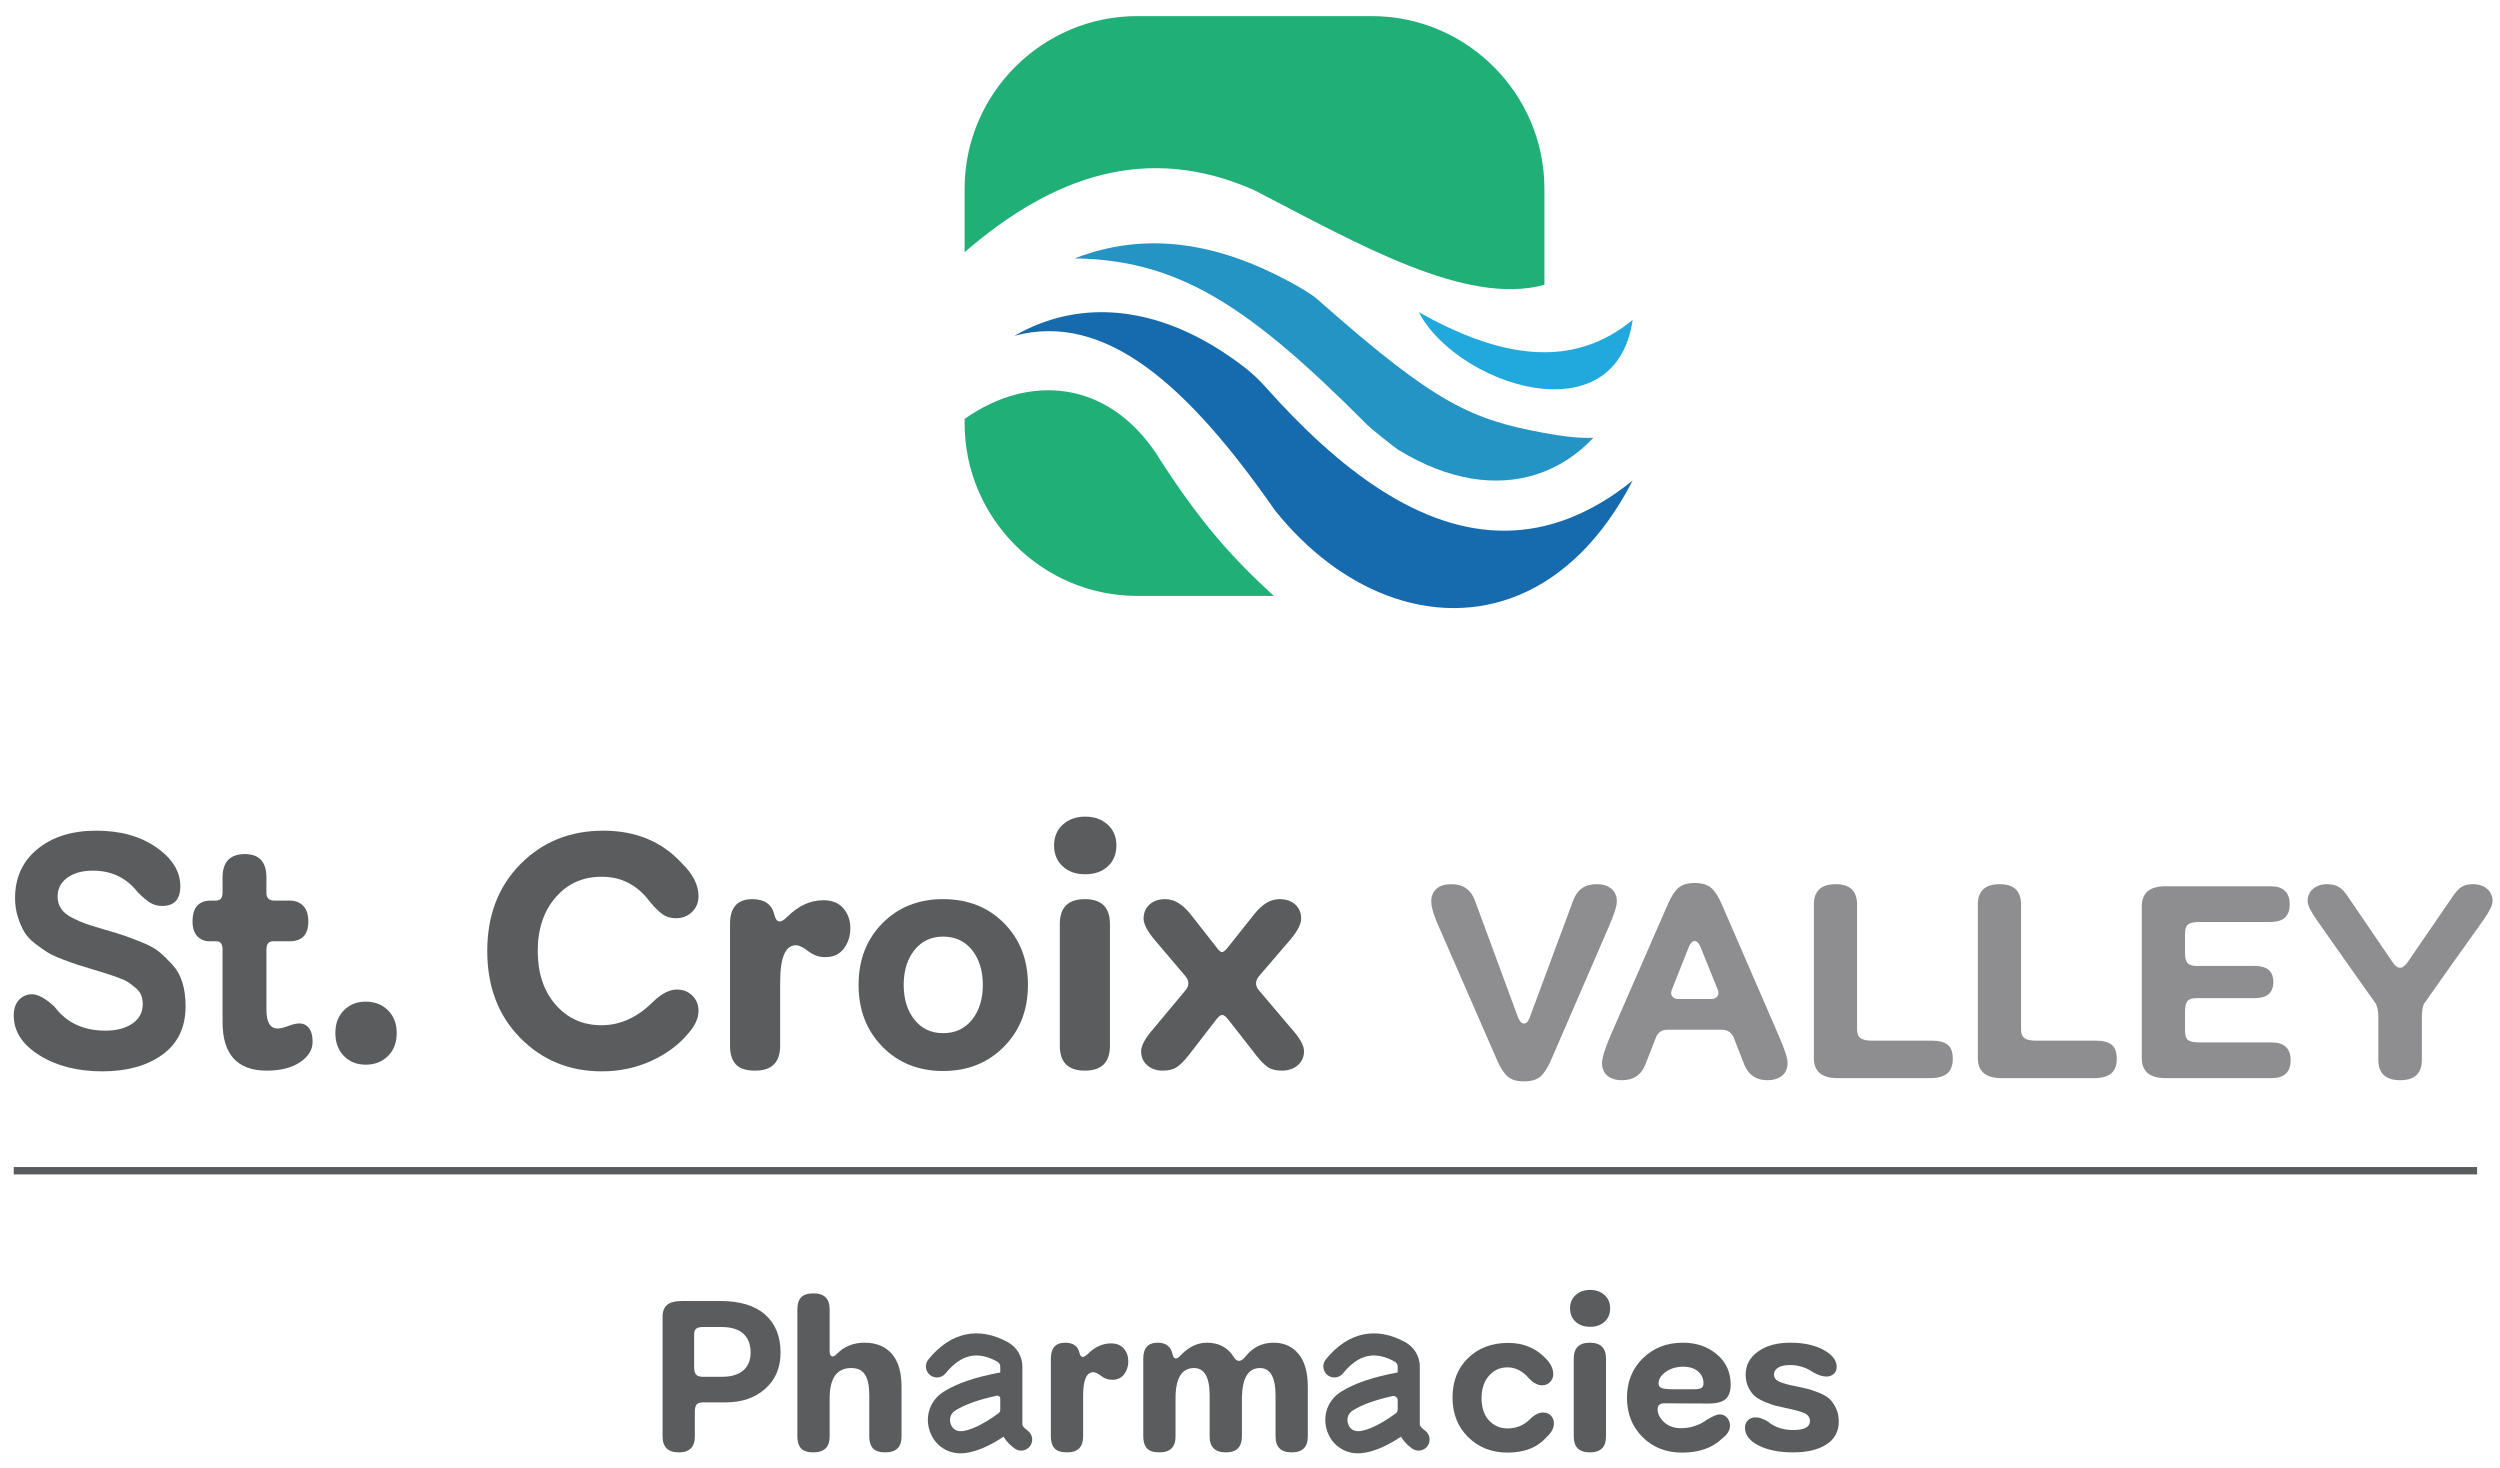 <?xml version="1.0" encoding="UTF-8"?>
<svg id="Layer_6" data-name="Layer 6" xmlns="http://www.w3.org/2000/svg" viewBox="0 0 677.976 398.225">
  <defs>
    <style>
      .cls-1 {
        fill: #2394c3;
      }

      .cls-1, .cls-2, .cls-3, .cls-4, .cls-5, .cls-6 {
        stroke-width: 0px;
      }

      .cls-2 {
        fill: #8e8e90;
      }

      .cls-7 {
        fill: none;
        stroke: #5a5c5d;
        stroke-miterlimit: 10;
        stroke-width: 2px;
      }

      .cls-3 {
        fill: #5a5c5d;
      }

      .cls-4 {
        fill: #166aae;
      }

      .cls-5 {
        fill: #21a9dd;
      }

      .cls-6 {
        fill: #21af78;
      }
    </style>
  </defs>
  <path class="cls-3" d="M27.793,290.541c-6.74,0-12.434-1.448-17.086-4.348-4.651-2.897-6.978-6.497-6.978-10.797,0-1.823.477-3.24,1.432-4.25.953-1.009,2.116-1.515,3.488-1.515,1.669,0,3.727,1.141,6.172,3.42,3.221,4.299,7.812,6.448,13.776,6.448,2.981,0,5.412-.635,7.291-1.905s2.818-3.044,2.818-5.325c0-.846-.134-1.627-.402-2.345-.269-.716-.776-1.383-1.521-2.003-.746-.618-1.402-1.124-1.968-1.515-.567-.391-1.521-.831-2.863-1.319-1.342-.489-2.341-.831-2.997-1.026-.657-.195-1.82-.553-3.489-1.075-1.909-.586-3.34-1.026-4.293-1.319-.955-.293-2.326-.782-4.115-1.466-1.789-.684-3.162-1.319-4.115-1.905-.955-.586-2.088-1.383-3.399-2.394-1.312-1.009-2.297-2.067-2.952-3.176-.657-1.107-1.238-2.458-1.745-4.055-.507-1.596-.76-3.305-.76-5.13,0-5.536,2.027-9.966,6.083-13.289,4.055-3.322,9.362-4.983,15.923-4.983,6.56,0,12,1.515,16.325,4.543,4.323,3.029,6.485,6.531,6.485,10.504,0,3.583-1.641,5.374-4.92,5.374-1.194,0-2.252-.276-3.176-.83-.925-.553-2.073-1.515-3.444-2.883-3.042-3.908-7.098-5.862-12.166-5.862-2.863,0-5.174.635-6.933,1.905-1.76,1.27-2.639,2.98-2.639,5.13,0,1.238.313,2.33.939,3.273.626.945,1.64,1.776,3.042,2.492,1.4.718,2.684,1.27,3.846,1.661,1.163.391,2.847.913,5.054,1.563,2.266.652,3.965,1.172,5.099,1.563,1.132.391,2.728.994,4.786,1.808,2.057.815,3.652,1.695,4.786,2.638,1.132.945,2.326,2.101,3.578,3.469,1.252,1.368,2.161,2.997,2.729,4.885.566,1.89.85,4.006.85,6.351,0,5.733-2.088,10.113-6.262,13.142-4.175,3.029-9.602,4.543-16.28,4.543Z"/>
  <path class="cls-3" d="M72.341,290.346c-7.992,0-11.987-4.396-11.987-13.19v-19.639c0-1.498-.537-2.248-1.61-2.248h-1.878c-1.373,0-2.491-.455-3.354-1.368-.865-.912-1.297-2.248-1.297-4.006,0-3.777,1.669-5.667,5.009-5.667h1.342c1.192,0,1.789-.716,1.789-2.15v-4.104c0-4.233,2.027-6.351,6.083-6.351,3.876,0,5.814,2.118,5.814,6.351v4.202c0,1.368.716,2.052,2.147,2.052h4.115c1.55,0,2.787.473,3.712,1.417.924.945,1.387,2.362,1.387,4.25,0,3.583-1.7,5.374-5.099,5.374h-4.473c-1.193,0-1.789.75-1.789,2.248v16.317c0,3.387,1.014,5.081,3.042,5.081.774,0,1.745-.228,2.907-.684,1.163-.455,2.161-.685,2.997-.685,1.074,0,1.938.425,2.594,1.271.656.848.984,2.086.984,3.713,0,2.149-1.133,3.991-3.399,5.521-2.267,1.531-5.278,2.296-9.035,2.296Z"/>
  <path class="cls-3" d="M99.176,288.734c-2.386,0-4.354-.782-5.904-2.346-1.551-1.563-2.326-3.647-2.326-6.253,0-2.541.774-4.593,2.326-6.156,1.55-1.563,3.518-2.345,5.904-2.345,2.444,0,4.457.782,6.038,2.345,1.579,1.563,2.371,3.615,2.371,6.156,0,2.605-.792,4.689-2.371,6.253-1.581,1.563-3.594,2.346-6.038,2.346Z"/>
  <path class="cls-3" d="M163.213,290.541c-8.805,0-16.185-3.028-22.141-9.087-5.957-6.058-8.934-13.906-8.934-23.547,0-9.64,2.993-17.49,8.982-23.548,5.987-6.058,13.481-9.087,22.48-9.087,8.803,0,15.892,2.931,21.267,8.794,3.042,2.931,4.564,5.928,4.564,8.989,0,1.694-.583,3.111-1.748,4.25-1.166,1.141-2.622,1.71-4.37,1.71-1.425,0-2.639-.357-3.642-1.075-1.004-.716-2.153-1.856-3.448-3.42-3.367-4.495-7.672-6.742-12.915-6.742-5.115-.064-9.307,1.775-12.575,5.521-3.27,3.747-4.904,8.615-4.904,14.607,0,5.994,1.617,10.846,4.855,14.559,3.237,3.712,7.38,5.57,12.43,5.57,5.113,0,9.808-2.15,14.081-6.449,2.2-2.084,4.239-3.159,6.118-3.225,1.748-.064,3.204.457,4.37,1.563,1.165,1.108,1.748,2.508,1.748,4.202,0,2.02-.939,4.072-2.816,6.156-2.525,3.062-5.86,5.537-10.002,7.426-4.144,1.89-8.611,2.833-13.401,2.833Z"/>
  <path class="cls-3" d="M204.775,290.346c-2.461,0-4.209-.57-5.244-1.71-1.036-1.139-1.554-2.816-1.554-5.031v-33.026c0-4.495,2.006-6.742,6.02-6.742,3.365,0,5.373,1.434,6.021,4.299.517,2.15,1.682,2.313,3.496.489,2.977-2.996,6.247-4.495,9.808-4.495,2.331,0,4.127.733,5.39,2.198,1.262,1.466,1.893,3.273,1.893,5.423,0,2.085-.583,3.908-1.748,5.472-1.166,1.563-2.85,2.345-5.05,2.345-1.684,0-3.221-.538-4.613-1.612-1.393-1.075-2.51-1.612-3.35-1.612-2.85,0-4.273,3.322-4.273,9.966v17.295c0,4.494-2.267,6.741-6.798,6.741Z"/>
  <path class="cls-3" d="M272.263,283.848c-4.338,4.396-9.841,6.595-16.508,6.595-6.669,0-12.155-2.198-16.46-6.595-4.306-4.397-6.458-9.982-6.458-16.757,0-6.774,2.152-12.343,6.458-16.708,4.305-4.363,9.791-6.547,16.46-6.547,6.732,0,12.251,2.184,16.557,6.547,4.305,4.365,6.458,9.934,6.458,16.708,0,6.775-2.17,12.36-6.507,16.757ZM255.755,280.184c3.302,0,5.923-1.222,7.866-3.665,1.942-2.442,2.913-5.584,2.913-9.428,0-3.843-.971-6.986-2.913-9.429-1.942-2.443-4.564-3.664-7.866-3.664-3.238,0-5.826,1.221-7.769,3.664-1.942,2.442-2.913,5.586-2.913,9.429,0,3.844.971,6.986,2.913,9.428,1.942,2.443,4.53,3.665,7.769,3.665Z"/>
  <path class="cls-3" d="M300.423,234.945c-1.554,1.434-3.593,2.149-6.117,2.149s-4.564-.716-6.118-2.149c-1.554-1.432-2.331-3.322-2.331-5.667,0-2.345.792-4.233,2.379-5.667,1.585-1.432,3.608-2.149,6.069-2.149,2.459,0,4.482.717,6.069,2.149,1.585,1.434,2.379,3.322,2.379,5.667,0,2.345-.777,4.235-2.331,5.667ZM294.209,290.346c-4.533,0-6.798-2.247-6.798-6.741v-33.026c0-4.495,2.265-6.742,6.798-6.742,4.53,0,6.798,2.248,6.798,6.742v33.026c0,4.494-2.267,6.741-6.798,6.741Z"/>
  <path class="cls-3" d="M315.281,290.346c-1.685,0-3.076-.488-4.176-1.465-1.101-.978-1.651-2.248-1.651-3.812,0-1.497,1.132-3.549,3.399-6.155l8.643-10.357c1.035-1.237,1.035-2.507,0-3.811l-8.546-10.064c-1.879-2.279-2.816-4.136-2.816-5.569,0-1.563.534-2.833,1.602-3.811s2.508-1.466,4.321-1.466c2.394,0,4.693,1.402,6.895,4.202l6.895,8.794c.646.913,1.165,1.368,1.554,1.368s.938-.455,1.651-1.368l6.992-8.794c2.2-2.8,4.499-4.202,6.895-4.202,1.812,0,3.253.489,4.322,1.466,1.068.977,1.602,2.248,1.602,3.811,0,1.434-.939,3.29-2.816,5.569l-8.643,10.064c-1.036,1.304-1.036,2.574,0,3.811l9.031,10.65c2.136,2.411,3.205,4.365,3.205,5.862,0,1.563-.567,2.834-1.699,3.812-1.133.977-2.573,1.465-4.321,1.465-1.554,0-2.784-.293-3.69-.879-.907-.586-2.007-1.693-3.302-3.322l-7.477-9.575c-.648-.846-1.199-1.286-1.651-1.319-.454-.032-1.004.375-1.651,1.221l-7.478,9.674c-1.295,1.629-2.412,2.736-3.35,3.322-.939.586-2.185.879-3.739.879Z"/>
  <path class="cls-2" d="M413.265,293.263c-1.899,0-3.35-.428-4.355-1.281-1.005-.853-1.955-2.294-2.847-4.323l-15.66-35.868c-1.508-3.309-2.262-5.737-2.262-7.285,0-1.494.474-2.655,1.424-3.483.948-.827,2.288-1.241,4.019-1.241,3.237,0,5.388,1.521,6.449,4.563l11.64,31.544c.446,1.121.991,1.681,1.633,1.681s1.158-.561,1.55-1.681l11.724-31.544c1.06-3.042,3.182-4.563,6.365-4.563,1.73,0,3.084.414,4.061,1.241.976.828,1.466,1.989,1.466,3.483,0,1.228-.783,3.63-2.344,7.205l-15.577,35.948c-.894,2.029-1.842,3.47-2.848,4.323-1.005.853-2.485,1.281-4.438,1.281Z"/>
  <path class="cls-2" d="M439.894,292.942c-1.731,0-3.071-.414-4.019-1.24-.95-.827-1.424-1.988-1.424-3.483,0-1.281.754-3.709,2.262-7.285l15.66-35.868c.892-2.028,1.842-3.469,2.847-4.323,1.006-.853,2.457-1.281,4.355-1.281,1.953,0,3.433.428,4.438,1.281,1.006.855,1.954,2.296,2.848,4.323l15.577,35.948c1.561,3.576,2.344,5.979,2.344,7.205,0,1.495-.489,2.656-1.466,3.483-.977.827-2.331,1.24-4.061,1.24-2.96,0-5.025-1.387-6.198-4.163l-2.847-7.286c-.615-1.493-1.704-2.241-3.267-2.241h-14.655c-1.675,0-2.763.748-3.266,2.241l-2.848,7.286c-1.117,2.776-3.211,4.163-6.281,4.163ZM455.219,270.925h8.793c.782,0,1.353-.24,1.717-.721.363-.481.404-1.067.126-1.761l-4.69-11.609c-.28-.693-.615-1.173-1.005-1.441-.391-.266-.783-.266-1.173,0-.391.268-.726.748-1.005,1.441l-4.606,11.609c-.28.694-.238,1.281.126,1.761.362.481.933.721,1.716.721Z"/>
  <path class="cls-2" d="M498.347,292.382c-4.3,0-6.448-1.814-6.448-5.444v-41.631c0-3.683,1.981-5.524,5.945-5.524,3.853,0,5.779,1.842,5.779,5.524v33.786c0,1.175.306,1.989.921,2.441.614.455,1.675.681,3.182.681h16.163c1.954,0,3.392.374,4.312,1.121.922.748,1.382,2.001,1.382,3.762,0,1.816-.503,3.15-1.508,4.003-1.005.855-2.568,1.281-4.69,1.281h-25.039Z"/>
  <path class="cls-2" d="M542.814,292.382c-4.3,0-6.448-1.814-6.448-5.444v-41.631c0-3.683,1.981-5.524,5.945-5.524,3.853,0,5.779,1.842,5.779,5.524v33.786c0,1.175.306,1.989.921,2.441.614.455,1.675.681,3.182.681h16.163c1.954,0,3.392.374,4.312,1.121.922.748,1.382,2.001,1.382,3.762,0,1.816-.503,3.15-1.508,4.003-1.005.855-2.568,1.281-4.69,1.281h-25.039Z"/>
  <path class="cls-2" d="M587.28,292.382c-4.3,0-6.448-1.814-6.448-5.444v-41.151c0-3.629,2.148-5.444,6.448-5.444h28.473c3.461,0,5.192,1.655,5.192,4.964,0,3.15-1.731,4.723-5.192,4.723h-19.261c-1.453,0-2.47.214-3.056.641-.587.428-.879,1.281-.879,2.562v5.124c0,1.389.237,2.336.711,2.842.474.508,1.326.761,2.554.761h15.66c3.35,0,5.025,1.441,5.025,4.323,0,2.936-1.675,4.403-5.025,4.403h-15.743c-1.229,0-2.066.268-2.512.801-.448.534-.67,1.495-.67,2.882v5.204c0,1.281.293,2.122.879,2.522.586.4,1.604.6,3.056.6h19.512c3.461,0,5.192,1.602,5.192,4.804,0,3.256-1.731,4.883-5.192,4.883h-28.724Z"/>
  <path class="cls-2" d="M650.925,292.942c-3.965,0-5.946-1.841-5.946-5.524v-11.689c0-1.654-.28-2.909-.837-3.763-1.508-2.082-3.965-5.551-7.37-10.408-3.405-4.856-6.281-8.939-8.626-12.249-1.563-2.242-2.345-3.895-2.345-4.964,0-1.333.488-2.428,1.466-3.282.976-.853,2.247-1.281,3.81-1.281,1.34,0,2.429.268,3.267.801.837.534,1.702,1.495,2.595,2.882l11.892,17.453c1.339,2.029,2.707,2.029,4.103,0l11.975-17.453c.892-1.387,1.744-2.348,2.554-2.882.808-.533,1.855-.801,3.14-.801,1.618,0,2.916.428,3.894,1.281.976.854,1.466,1.949,1.466,3.282,0,1.069-.783,2.722-2.345,4.964-2.568,3.576-5.556,7.766-8.96,12.57-3.405,4.803-5.778,8.166-7.118,10.088-.503.694-.753,1.949-.753,3.763v11.689c0,3.682-1.956,5.524-5.862,5.524Z"/>
  <path class="cls-3" d="M184.12,393.874c-2.959,0-4.438-1.438-4.438-4.312v-32.497c0-1.416.406-2.479,1.219-3.188.812-.708,2.219-1.062,4.218-1.062h10.187c5.333,0,9.395,1.229,12.187,3.688,2.791,2.459,4.187,5.896,4.187,10.312,0,4.084-1.386,7.354-4.156,9.812-2.771,2.459-6.343,3.688-10.718,3.688h-6.125c-.834,0-1.417.188-1.75.562-.334.375-.5,1.062-.5,2.062v6.624c0,2.875-1.438,4.312-4.312,4.312ZM190.682,373.376h5.062c2.541,0,4.478-.572,5.812-1.719,1.333-1.146,2-2.76,2-4.844,0-2.25-.667-3.969-2-5.155-1.334-1.188-3.271-1.781-5.812-1.781h-5.125c-.834,0-1.438.146-1.812.438-.375.292-.562.834-.562,1.625v8.687c0,1.042.177,1.761.531,2.156.354.396.989.594,1.906.594Z"/>
  <path class="cls-3" d="M220.616,393.874c-1.584,0-2.709-.365-3.375-1.094-.667-.729-1-1.802-1-3.219v-34.497c0-1.416.333-2.489,1-3.219.666-.729,1.791-1.094,3.375-1.094,2.916,0,4.375,1.438,4.375,4.312v11.437c0,.667.166,1.094.5,1.281.333.188.75.053,1.25-.406,2.041-2.166,4.603-3.25,7.687-3.25,3.166,0,5.635,1,7.406,3,1.771,2,2.656,4.979,2.656,8.937v13.499c0,2.875-1.459,4.312-4.375,4.312-1.584,0-2.709-.365-3.375-1.094-.667-.729-1-1.802-1-3.219v-11.124c0-2.583-.386-4.468-1.156-5.655-.771-1.188-2.01-1.781-3.718-1.781-3.917,0-5.875,2.75-5.875,8.249v10.312c0,2.875-1.459,4.312-4.375,4.312Z"/>
  <path class="cls-3" d="M289.36,393.874c-1.584,0-2.709-.365-3.375-1.094-.667-.729-1-1.802-1-3.219v-21.123c0-2.875,1.291-4.312,3.875-4.312,2.166,0,3.458.917,3.875,2.75.333,1.375,1.083,1.479,2.25.312,1.916-1.916,4.02-2.875,6.312-2.875,1.5,0,2.656.469,3.468,1.406s1.219,2.094,1.219,3.469c0,1.334-.375,2.5-1.125,3.5s-1.833,1.5-3.25,1.5c-1.084,0-2.073-.344-2.969-1.031-.896-.688-1.615-1.031-2.156-1.031-1.834,0-2.75,2.125-2.75,6.374v11.062c0,2.875-1.459,4.312-4.375,4.312Z"/>
  <path class="cls-3" d="M314.419,393.874c-1.584,0-2.709-.365-3.375-1.094-.667-.729-1-1.802-1-3.219v-21.123c0-2.875,1.312-4.312,3.938-4.312,2.208,0,3.541,1.042,4,3.125.333,1.459,1.083,1.542,2.25.25,2.166-2.25,4.52-3.375,7.062-3.375,3.208,0,5.625,1.271,7.25,3.812.875,1.5,1.938,1.5,3.187,0,1.958-2.541,4.521-3.812,7.688-3.812,2.791,0,5.03,1.011,6.718,3.031,1.688,2.021,2.531,4.99,2.531,8.905v13.499c0,2.875-1.459,4.312-4.375,4.312s-4.374-1.438-4.374-4.312v-11.124c0-4.957-1.417-7.437-4.25-7.437-3.125,0-4.749,2.646-4.874,7.937v10.624c0,2.875-1.459,4.312-4.375,4.312-2.917,0-4.375-1.438-4.375-4.312v-11.124c0-4.957-1.417-7.437-4.25-7.437-3.333,0-5,2.75-5,8.249v10.312c0,2.875-1.459,4.312-4.375,4.312Z"/>
  <path class="cls-3" d="M408.849,393.937c-4.292,0-7.854-1.396-10.688-4.188-2.833-2.79-4.249-6.374-4.249-10.749,0-4.415,1.406-7.988,4.218-10.718,2.812-2.729,6.447-4.094,10.906-4.094,4.124,0,7.52,1.417,10.187,4.25,1.333,1.375,2,2.771,2,4.188,0,.875-.292,1.604-.875,2.188-.584.583-1.292.874-2.125.874-1.209,0-2.396-.624-3.562-1.874-1.709-2-3.667-3-5.874-3-2,0-3.667.761-5,2.281-1.334,1.521-2,3.552-2,6.093,0,2.542.666,4.542,2,6,1.333,1.459,3.021,2.187,5.062,2.187,2.374,0,4.395-.832,6.062-2.499,1.208-1.208,2.396-1.812,3.562-1.812.875,0,1.583.281,2.125.844.541.562.812,1.281.812,2.156,0,1.25-.688,2.499-2.062,3.749-2.459,2.75-5.959,4.125-10.499,4.125Z"/>
  <path class="cls-3" d="M435.158,358.44c-1,.917-2.312,1.375-3.938,1.375s-2.937-.458-3.937-1.375c-1-.916-1.5-2.125-1.5-3.625s.51-2.708,1.531-3.625c1.021-.915,2.321-1.374,3.905-1.374,1.583,0,2.885.459,3.906,1.374,1.021.917,1.531,2.125,1.531,3.625s-.5,2.709-1.5,3.625ZM431.158,393.874c-2.916,0-4.374-1.438-4.374-4.312v-21.123c0-2.875,1.458-4.312,4.374-4.312s4.375,1.438,4.375,4.312v21.123c0,2.875-1.459,4.312-4.375,4.312Z"/>
  <path class="cls-3" d="M456.157,393.937c-4.334,0-7.906-1.406-10.719-4.219-2.812-2.812-4.218-6.363-4.218-10.655,0-4.332,1.438-7.905,4.312-10.718,2.875-2.812,6.5-4.219,10.875-4.219,3.624,0,6.687,1.053,9.187,3.156,2.5,2.104,3.75,4.844,3.75,8.218,0,1.834-.469,3.146-1.406,3.938-.938.792-2.448,1.188-4.531,1.188-1.959,0-4.229-.01-6.812-.031-2.584-.021-4.312-.031-5.188-.031-1.334,0-1.959.604-1.875,1.812.083,1.25.708,2.386,1.875,3.406,1.166,1.021,2.666,1.531,4.5,1.531,2.582,0,4.957-.791,7.124-2.375,1.541-.916,2.646-1.375,3.312-1.375.791,0,1.458.292,2,.875.541.584.812,1.312.812,2.188,0,1.249-.688,2.396-2.062,3.437-2.667,2.584-6.312,3.875-10.937,3.875ZM453.72,376.75h5.624c1.041,0,1.739-.125,2.094-.375.354-.25.531-.666.531-1.25,0-1.29-.479-2.353-1.438-3.187-.959-.833-2.271-1.271-3.937-1.312-1.917,0-3.531.469-4.844,1.406s-1.969,1.99-1.969,3.155c0,.584.271.99.812,1.219.541.229,1.583.344,3.125.344Z"/>
  <path class="cls-3" d="M495.31,391.718c-2.229,1.438-5.24,2.156-9.03,2.156-3.792,0-6.917-.625-9.375-1.875s-3.687-2.875-3.687-4.874c0-.791.271-1.447.812-1.969.541-.521,1.229-.781,2.062-.781.999,0,2.103.375,3.312,1.125,1.833,1.542,4.125,2.312,6.875,2.312,3.04,0,4.562-.812,4.562-2.437,0-.958-.5-1.666-1.5-2.125-.999-.458-2.541-.896-4.624-1.312-1.375-.291-2.438-.531-3.188-.719s-1.719-.531-2.906-1.031-2.104-1.031-2.749-1.594c-.646-.562-1.219-1.344-1.719-2.344s-.75-2.145-.75-3.437c0-2.583,1.114-4.677,3.344-6.281,2.228-1.604,5.155-2.406,8.78-2.406,3.583,0,6.571.646,8.968,1.938,2.396,1.292,3.594,2.834,3.594,4.625,0,.834-.281,1.479-.844,1.938-.562.459-1.198.688-1.906.688-1.084,0-2.312-.396-3.688-1.188-1.875-1.291-3.937-1.938-6.187-1.938-1.459,0-2.553.24-3.281.719-.729.479-1.094,1.094-1.094,1.844,0,.875.489,1.531,1.469,1.969.979.437,2.469.843,4.469,1.218,1.416.292,2.488.531,3.218.719.729.188,1.729.531,3,1.031,1.271.5,2.229,1.053,2.875,1.656.646.604,1.229,1.438,1.75,2.5.521,1.062.781,2.281.781,3.656,0,2.708-1.115,4.78-3.344,6.218Z"/>
  <path class="cls-3" d="M278.765,388.023c-1.055-.816-1.405-1.197-1.504-1.683v-15.726c0-2.731-1.484-5.255-3.872-6.585-7.945-4.425-15.626-2.776-21.627,4.646-1.042,1.288-.841,3.177.447,4.219,1.288,1.042,3.178.841,4.219-.447,4.183-5.173,8.646-6.182,14.042-3.175.488.271.792.786.792,1.343v1.585c-6.688,1.23-11.735,2.943-15.354,5.22-3.651,2.297-5.164,6.592-3.764,10.688,1.262,3.693,4.549,6.029,8.347,6.028.301,0,.606-.015.914-.044,3.136-.306,6.686-1.786,10.763-4.482.862,1.54,2.12,2.535,2.923,3.158.547.423,1.193.628,1.835.628.896,0,1.783-.399,2.374-1.163,1.014-1.311.775-3.194-.535-4.209ZM260.823,388.119c-2.108.197-2.828-1.443-3.001-1.953-.389-1.139-.257-2.701,1.282-3.669,2.578-1.622,6.348-2.956,11.21-3.989.486-.103.948.271.948.768v3.053c0,.367-.179.718-.475.935-5.013,3.666-8.16,4.679-9.963,4.856Z"/>
  <path class="cls-3" d="M386.542,388.023c-1.055-.816-1.405-1.197-1.504-1.683v-15.726c0-2.731-1.484-5.255-3.872-6.585-7.945-4.425-15.626-2.776-21.627,4.646-1.042,1.288-.841,3.177.447,4.219,1.288,1.042,3.178.841,4.219-.447,4.183-5.173,8.646-6.182,14.042-3.175.488.271.792.786.792,1.343v1.585c-6.688,1.23-11.735,2.943-15.354,5.22-3.651,2.297-5.164,6.592-3.764,10.688,1.262,3.693,4.549,6.029,8.347,6.028.301,0,.606-.015.914-.044,3.136-.306,6.686-1.786,10.763-4.482.862,1.54,2.12,2.535,2.923,3.158.547.423,1.193.628,1.835.628.896,0,1.783-.399,2.374-1.163,1.014-1.311.775-3.194-.535-4.209ZM368.599,388.119c-2.108.197-2.828-1.443-3.001-1.953-.389-1.139-.257-2.701,1.282-3.669,2.493-1.569,6.103-2.868,10.736-3.887.729-.16,1.422.387,1.422,1.133v2.516c0,.41-.199.803-.531,1.045-4.981,3.633-8.111,4.639-9.908,4.815Z"/>
  <path class="cls-6" d="M418.831,51.157v26.09c-21.23,5.77-50.28-10.96-78.62-25.64-29.31-13.01-54.9-3.72-78.62,16.79v-17.24c0-25.74,21.05-46.79,46.79-46.79h63.66c25.73,0,46.79,21.05,46.79,46.79Z"/>
  <path class="cls-6" d="M345.441,161.607h-37.06c-25.74,0-46.79-21.06-46.79-46.79v-1.21c17.46-12.34,38.55-10.49,51.82,9.18,12.21,19.28,21.26,28.92,32.03,38.82Z"/>
  <path class="cls-1" d="M432.091,118.747c-4.42,4.68-9.61,8.02-15.35,9.87-10.93,3.54-23.87,1.7-37.4-6.55-1.06-.64-7.478-5.777-8.358-6.657-32.02-32.14-51.022-44.933-79.552-45.333,19.34-7.52,38.76-4.22,58.22,6.29,2.3,1.24,5.817,3.197,7.777,4.932,32,28.333,41.556,32.444,61.333,36.118,4.555.846,8.98,1.44,13.33,1.33Z"/>
  <path class="cls-4" d="M442.761,130.327c-16.41,31.83-42.76,40.25-66.74,31.11h-.01c-10.98-4.18-21.46-12.05-30.25-23.03-23.67-34-46.06-53.98-70.67-47.33,18.392-10.623,40.643-8.237,62.342,8.481,2.073,1.597,3.987,3.397,5.726,5.352,19.87,22.333,42.019,39.364,65.442,39.007,11.13-.16,22.56-4.26,34.16-13.59Z"/>
  <path class="cls-5" d="M442.761,86.747c-2.13,14.76-12.43,19.66-23.93,18.72-13.44-1.1-28.5-10.17-34.07-20.81,10.87,6.09,22.59,10.89,34.07,10.87,8.24-.01,16.35-2.51,23.93-8.78Z"/>
  <line class="cls-7" x1="3.73" y1="317.489" x2="671.767" y2="317.489"/>
</svg>